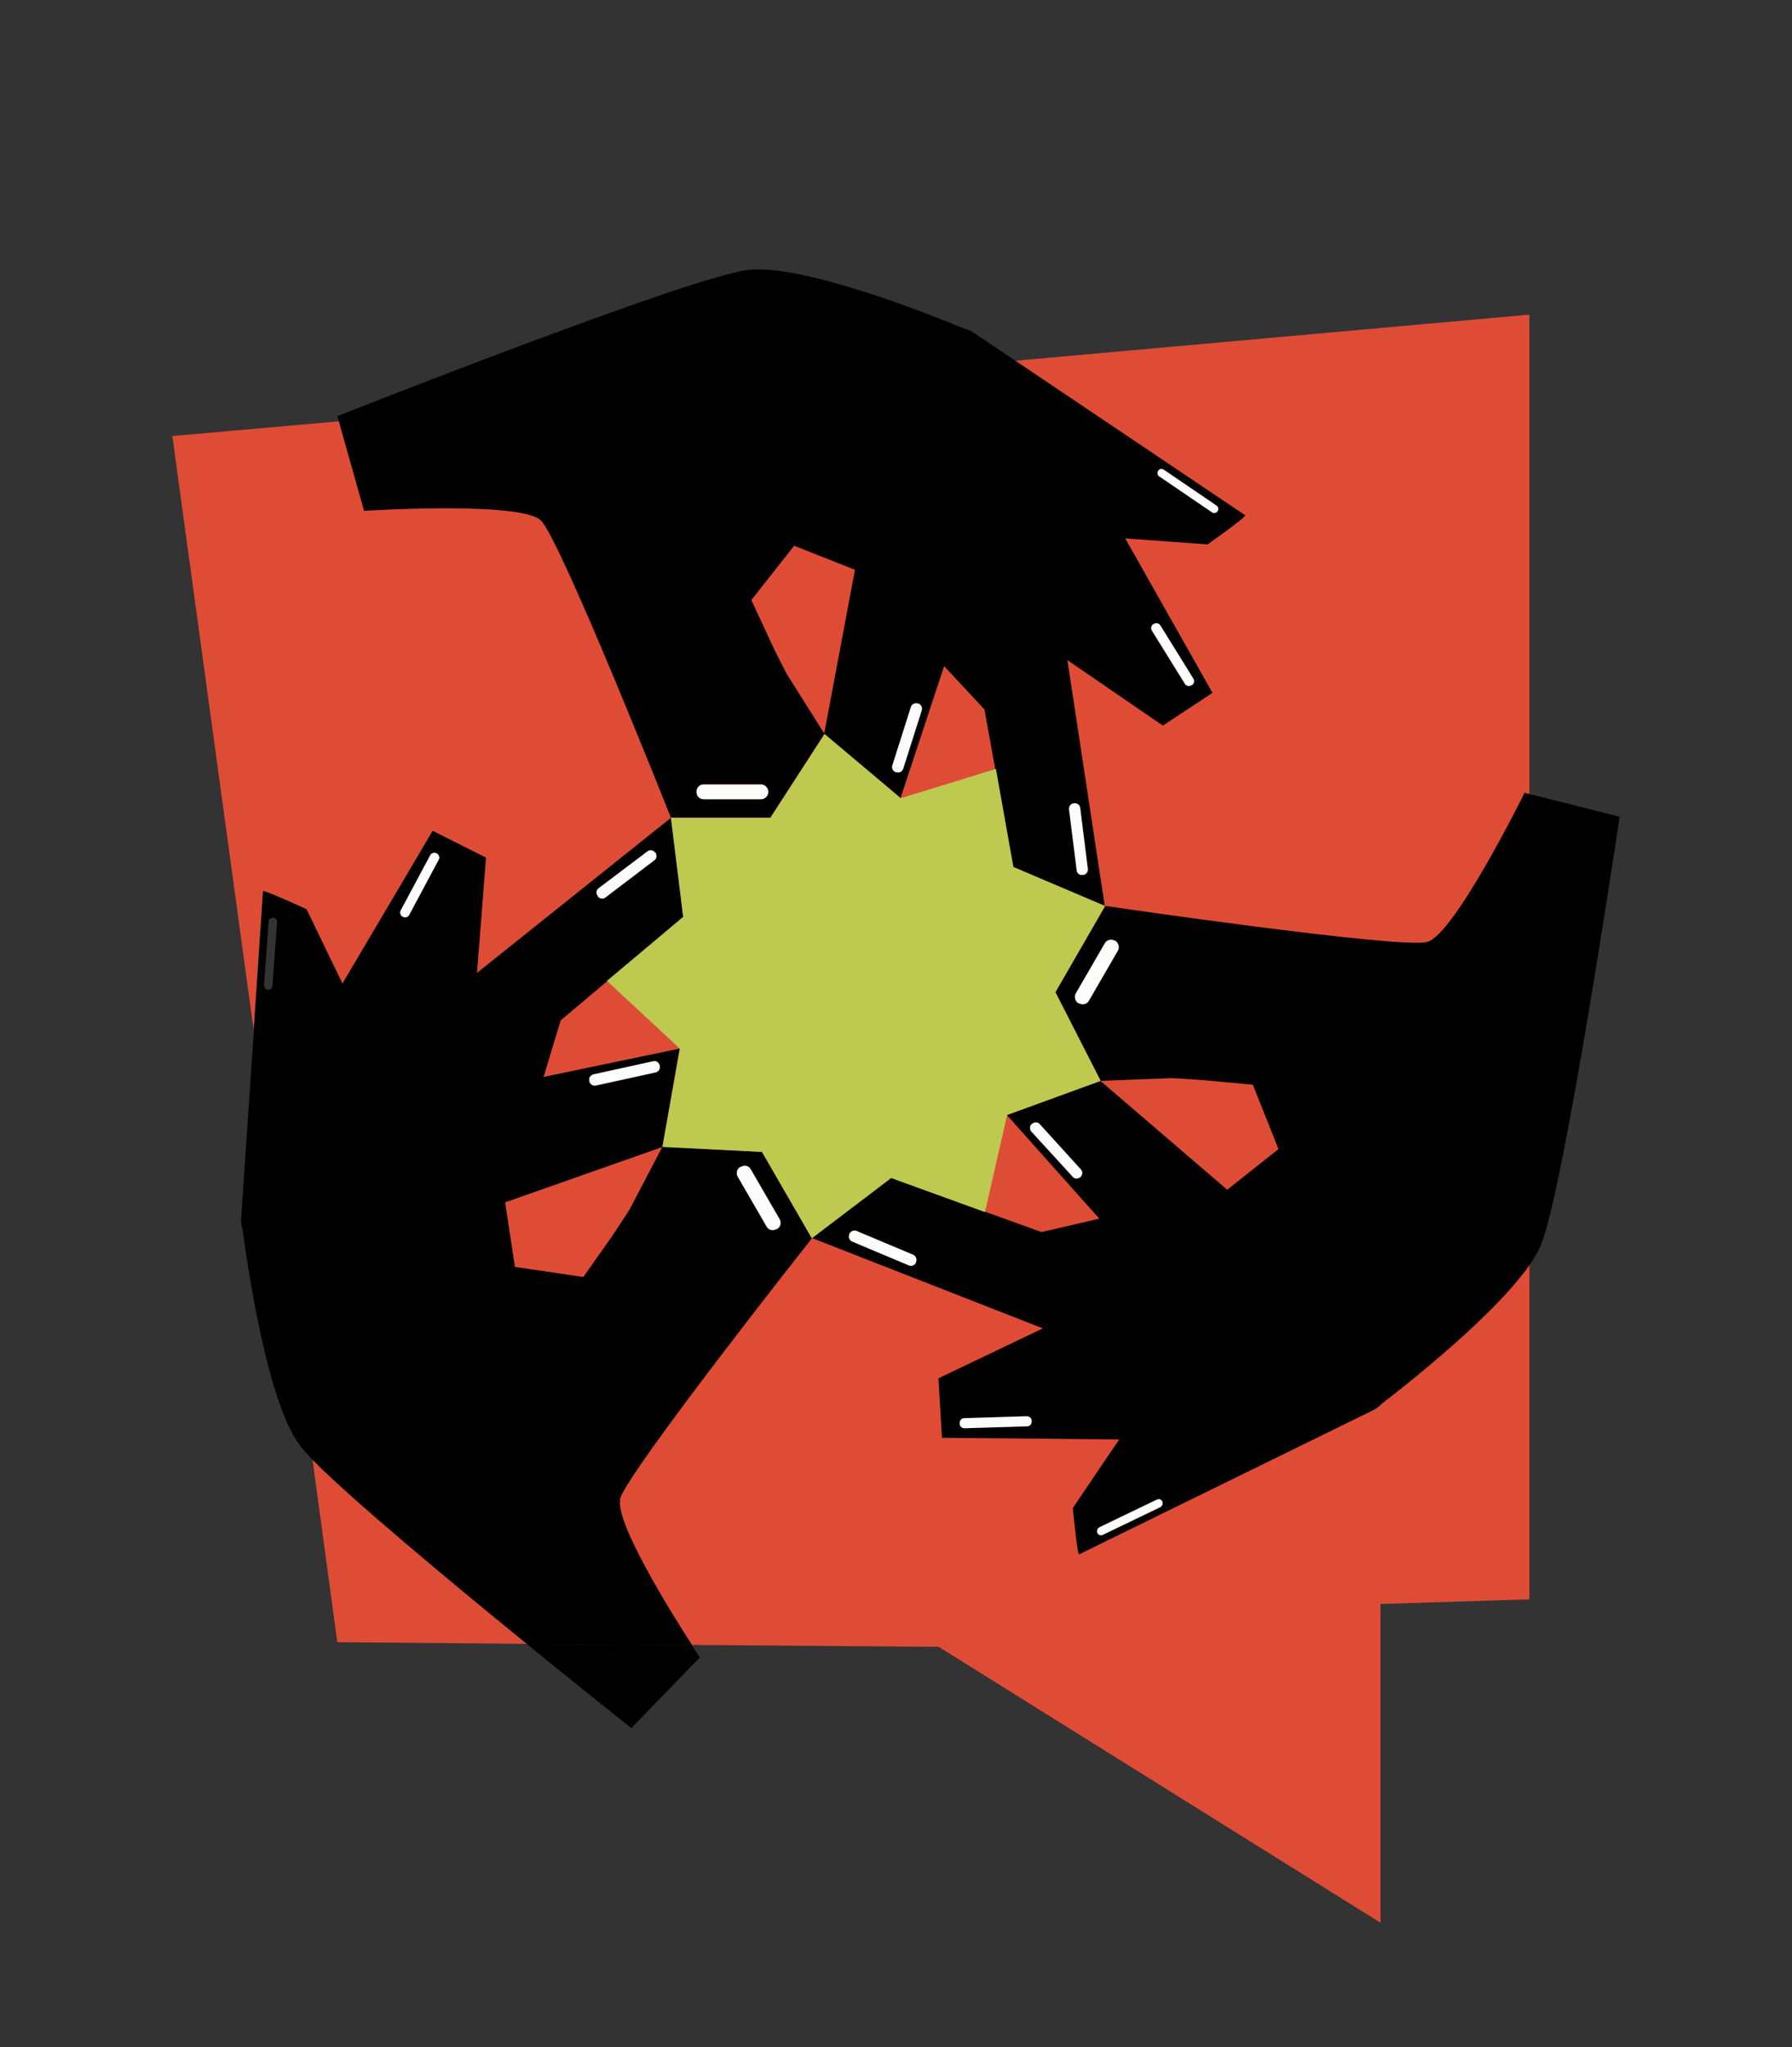 <svg viewBox="0 0 657.1 750.2" version="1.1" xmlns="http://www.w3.org/2000/svg">
  <rect x="0" y="0" width="657.1" height="750.2" fill="#333333" stroke="none"/>
  <defs>
    <style>
      .cls-1 {
        fill: #df4c36;
      }

      .cls-2 {
        fill: #fcfcfb;
      }

      .cls-3 {
        fill: #bdc94f;
      }
    </style>
  </defs>
  
  <g>
    <g id="Livello_1">
      <g>
        <path d="M147.6,335.9c-.8-.4-1.2-1.5-.7-2.4l10.8-20.2c.4-.8,1.5-1.2,2.4-.7h.1c.8.5,1.2,1.6.7,2.4l-10.8,20.2c-.4.8-1.5,1.2-2.4.7h-.1Z" class="cls-1"></path>
        <path d="M193,602.4l-69.3-.6-9.1-66.8c14.1,14.3,50.1,44.3,78.5,67.4" class="cls-1"></path>
        <path d="M219.3,328.4v-.2c-.8-.9-.6-2.1.3-2.8l17.9-13.5c.9-.7,2.1-.5,2.8.4h.1c.7,1,.5,2.3-.4,2.9l-17.9,13.6c-.9.7-2.1.5-2.8-.4" class="cls-1"></path>
        <path d="M216.1,396.3v-.2c-.3-1.1.4-2.1,1.5-2.4l21.9-4.8c1.1-.3,2.1.4,2.4,1.5v.2c.3,1.1-.4,2.1-1.5,2.4l-21.9,4.8c-1.1.2-2.1-.4-2.4-1.5" class="cls-1"></path>
        <path d="M185.2,440.6l57.7-20.3-12,22.9s-4.5,7-6.9,10.5l-10.1,14.3-25.1-3.7-3.6-23.7Z" class="cls-1"></path>
        <path d="M281.1,449.5l-10.6-18.3c-.7-1.3-.3-2.9,1-3.6h.2c1.3-.8,2.9-.4,3.6.9l10.6,18.3c.7,1.3.3,2.9-1,3.6h-.2c-1.3.8-2.9.4-3.6-.9" class="cls-1"></path>
        <path d="M560.8,115.4v470.7l-54.6,1.7v116.8l-162-101.1-90.7-.7c-7.9-12.2-28.5-45.4-26.3-53.4,2.7-10,70.4-95.6,70.4-95.6l-18.3-31.6-36.5-1.9,6.3-36-49.9,10.4,6.3-20.8,17-14.3h0c0,0,28-23.6,28-23.6l-4.5-36.3-71.2,56.9,3.3-42.3-19.5-9.8-33.1,56-13.2-27.3s-15.9-7.3-15.9-6.6l-3.4,50.8-29.8-217.6,61-5.4,248.1-22.2,188.6-16.9Z" class="cls-1"></path>
        <path d="M253.6,602.8c1.9,2.9,3,4.6,3,4.6l-25.1,25.9s-17-13.5-38.4-30.9l60.6.5Z"></path>
        <path d="M284.9,450.4h-.2c-1.3.8-2.9.4-3.6-.9l-10.6-18.3c-.7-1.3-.3-2.9,1-3.6h.2c1.3-.8,2.9-.4,3.6.9l10.6,18.3c.7,1.3.3,2.9-1,3.6"></path>
        <path d="M160.9,315.1l-10.8,20.2c-.4.8-1.5,1.2-2.4.7h-.1c-.8-.5-1.2-1.6-.7-2.4l10.8-20.2c.4-.8,1.5-1.2,2.4-.7h.1c.8.5,1.2,1.6.7,2.4"></path>
        <path d="M160.9,315.1l-10.8,20.2c-.4.8-1.5,1.2-2.4.7h-.1c-.8-.5-1.2-1.6-.7-2.4l10.8-20.2c.4-.8,1.5-1.2,2.4-.7h.1c.8.5,1.2,1.6.7,2.4" class="cls-2"></path>
        <path d="M227.3,549.4c2.7-10,70.4-95.6,70.4-95.6l-18.3-31.6-36.5-1.9-12,22.9s-4.5,7-6.9,10.5l-10.1,14.3-25.1-3.7-3.6-23.7,57.7-20.3,6.3-36-49.9,10.4,6.3-20.8,17-14.3h0c0,0,28-23.6,28-23.6l-4.5-36.3-71.2,56.9,3.3-42.3-19.5-9.8-33.1,56-13.2-27.3s-15.9-7.3-15.9-6.6l-3.4,50.8-4.7,69.4c0,1.4.2,2.5.5,3.5,1.9,14,9.2,64.2,21.3,79.7,1,1.3,2.5,3,4.5,5,14.1,14.3,50.1,44.3,78.5,67.4l60.6.5c-7.9-12.2-28.5-45.4-26.3-53.4M271.5,427.6h.2c1.3-.8,2.9-.4,3.6.9l10.6,18.3c.7,1.3.3,2.9-1,3.6h-.2c-1.3.8-2.9.4-3.6-.9l-10.6-18.3c-.7-1.3-.3-2.9,1-3.6M217.6,393.8l21.9-4.8c1.1-.3,2.1.4,2.4,1.5v.2c.3,1.1-.4,2.1-1.5,2.4l-21.9,4.8c-1.1.2-2.1-.4-2.4-1.5v-.2c-.3-1.1.4-2.1,1.5-2.4M219.5,325.5l17.9-13.5c.9-.7,2.1-.5,2.8.4h.1c.7,1,.5,2.3-.4,2.9l-17.9,13.6c-.9.7-2.1.5-2.8-.4v-.2c-.8-.9-.6-2.1.3-2.8M146.9,333.6l10.8-20.2c.4-.8,1.5-1.2,2.4-.7h.1c.8.5,1.2,1.6.7,2.4l-10.8,20.2c-.4.8-1.5,1.2-2.4.7h-.1c-.8-.5-1.2-1.6-.7-2.4M98.5,337.7c0-.8.8-1.4,1.6-1.4h.1c.8,0,1.4.8,1.4,1.6l-1.7,23.4c0,.8-.8,1.4-1.6,1.4h-.1c-.8,0-1.4-.8-1.4-1.6l1.7-23.4Z"></path>
        <path d="M239.9,315.3l-17.9,13.6c-.9.7-2.1.5-2.8-.4v-.2c-.8-.9-.6-2.1.3-2.8l17.9-13.5c.9-.7,2.1-.5,2.8.4h.1c.7,1,.5,2.3-.4,2.9"></path>
        <polygon points="250.5 336 222.6 359.5 222.5 359.5 250.5 336"></polygon>
        <path d="M240.4,393l-21.9,4.8c-1.1.2-2.1-.4-2.4-1.5v-.2c-.3-1.1.4-2.1,1.5-2.4l21.9-4.8c1.1-.3,2.1.4,2.4,1.5v.2c.3,1.1-.4,2.1-1.5,2.4"></path>
        <path d="M240.4,393l-21.9,4.8c-1.1.2-2.1-.4-2.4-1.5v-.2c-.3-1.1.4-2.1,1.5-2.4l21.9-4.8c1.1-.3,2.1.4,2.4,1.5v.2c.3,1.1-.4,2.1-1.5,2.4" class="cls-2"></path>
        <path d="M239.9,315.3l-17.9,13.6c-.9.7-2.1.5-2.8-.4v-.2c-.8-.9-.6-2.1.3-2.8l17.9-13.5c.9-.7,2.1-.5,2.8.4h.1c.7,1,.5,2.3-.4,2.9" class="cls-2"></path>
        <path d="M284.9,450.4h-.2c-1.3.8-2.9.4-3.6-.9l-10.6-18.3c-.7-1.3-.3-2.9,1-3.6h.2c1.3-.8,2.9-.4,3.6.9l10.6,18.3c.7,1.3.3,2.9-1,3.6" class="cls-2"></path>
        <path d="M558.9,290.8s-25.6,51.8-35.6,54.4c-10,2.6-118-13.2-118-13.2l-18.3,31.6,16.6,32.5,25.8-1s8.4.4,12.5.8l17.5,1.6,9.4,23.6-18.8,14.9-46.5-39.9-34.3,12.5,33.9,38-21.2,4.9-55.3-19.9-29.1,22,84.9,33.2-38.3,18.3,1.3,21.8,65,.6-17,25.1s1.6,17.4,2.3,17l108.2-53c1.2-.7,2.1-1.5,2.8-2.2,11.2-8.6,51-40.1,58.4-58.3,8.6-21.2,28.8-156.8,28.8-156.8l-35-8.8ZM409.9,348.4l-10.6,18.3c-.7,1.3-2.3,1.7-3.6,1h-.2c-1.3-.8-1.7-2.4-1-3.7l10.6-18.3c.7-1.3,2.4-1.7,3.6-1h.2c1.3.8,1.7,2.5,1,3.7M396.3,431.3h-.1c-.8.8-2.1.8-2.8,0l-15.2-16.6c-.7-.8-.7-2.1.1-2.8h.1c.8-.8,2.1-.8,2.8,0l15.1,16.6c.8.8.7,2.1-.1,2.8M335.9,462.5v.2c-.5,1-1.7,1.5-2.7,1l-20.7-8.7c-1-.4-1.5-1.6-1.1-2.6v-.2c.5-1,1.7-1.5,2.7-1.1l20.7,8.7c1,.4,1.5,1.6,1.1,2.6M378.3,520.9c0,1-.7,1.8-1.7,1.8l-22.9.7c-1,0-1.8-.7-1.8-1.7v-.2c0-1,.7-1.8,1.7-1.8l22.9-.7c1,0,1.8.7,1.8,1.7v.2ZM425.5,552.3l-21.2,10.2c-.7.3-1.6,0-1.9-.7h0c-.3-.8,0-1.7.7-2.1l21.2-10.2c.7-.3,1.6,0,1.9.7h0c.3.8,0,1.7-.7,2.1"></path>
        <path d="M409.9,348.4l-10.6,18.3c-.7,1.3-2.3,1.7-3.6,1h-.2c-1.3-.8-1.7-2.4-1-3.7l10.6-18.3c.7-1.3,2.4-1.7,3.6-1h.2c1.3.8,1.7,2.5,1,3.7"></path>
        <path d="M425.5,552.3l-21.2,10.2c-.7.3-1.6,0-1.9-.7h0c-.3-.8,0-1.7.7-2.1l21.2-10.2c.7-.3,1.6,0,1.9.7h0c.3.8,0,1.7-.7,2.1"></path>
        <path d="M425.5,552.3l-21.2,10.2c-.7.3-1.6,0-1.9-.7h0c-.3-.8,0-1.7.7-2.1l21.2-10.2c.7-.3,1.6,0,1.9.7h0c.3.8,0,1.7-.7,2.1" class="cls-2"></path>
        <path d="M378.3,520.7v.2c0,1-.7,1.8-1.7,1.8l-22.9.7c-1,0-1.8-.7-1.8-1.7v-.2c0-1,.7-1.8,1.7-1.8l22.9-.7c1,0,1.8.7,1.8,1.7"></path>
        <path d="M378.3,520.7v.2c0,1-.7,1.8-1.7,1.8l-22.9.7c-1,0-1.8-.7-1.8-1.7v-.2c0-1,.7-1.8,1.7-1.8l22.9-.7c1,0,1.8.7,1.8,1.7" class="cls-2"></path>
        <path d="M335.9,462.5v.2c-.5,1-1.7,1.5-2.7,1l-20.7-8.7c-1-.4-1.5-1.6-1.1-2.6v-.2c.5-1,1.7-1.5,2.7-1.1l20.7,8.7c1,.4,1.5,1.6,1.1,2.6"></path>
        <path d="M396.3,431.3h-.1c-.8.8-2.1.8-2.8,0l-15.2-16.6c-.7-.8-.7-2.1.1-2.8h.1c.8-.8,2.1-.8,2.8,0l15.1,16.6c.8.8.7,2.1-.1,2.8"></path>
        <path d="M396.3,431.3h-.1c-.8.8-2.1.8-2.8,0l-15.2-16.6c-.7-.8-.7-2.1.1-2.8h.1c.8-.8,2.1-.8,2.8,0l15.1,16.6c.8.8.7,2.1-.1,2.8" class="cls-2"></path>
        <path d="M335.9,462.5v.2c-.5,1-1.7,1.5-2.7,1l-20.7-8.7c-1-.4-1.5-1.6-1.1-2.6v-.2c.5-1,1.7-1.5,2.7-1.1l20.7,8.7c1,.4,1.5,1.6,1.1,2.6" class="cls-2"></path>
        <path d="M409.9,348.4l-10.6,18.3c-.7,1.3-2.3,1.7-3.6,1h-.2c-1.3-.8-1.7-2.4-1-3.7l10.6-18.3c.7-1.3,2.4-1.7,3.6-1h.2c1.3.8,1.7,2.5,1,3.7" class="cls-2"></path>
        <path d="M456.7,188.9l-100-67.2c-1.2-.7-2.3-1.1-3.2-1.3-13-5.4-60.2-24.1-79.7-21.4-22.7,3.1-150.1,53.5-150.1,53.5l9.8,34.7s57.6-3.7,64.9,3.6c7.3,7.3,47.6,108.8,47.6,108.8h36.5l19.8-30.7-13.8-21.9s-3.9-7.4-5.6-11.2l-7.4-15.9,15.7-19.9,22.3,8.8-11.3,60.2,28,23.5,16-48.4,14.8,15.9,10.4,57.8,33.7,14.2-13.7-90.1,35,24,18.2-12-32-56.6,30.2,2.2s14.3-10.1,13.6-10.5M279.1,287.4c1.4,0,2.6,1.2,2.6,2.6v.2c0,1.4-1.2,2.6-2.6,2.6h-21.1c-1.5,0-2.6-1.2-2.6-2.6v-.2c0-1.5,1.2-2.6,2.6-2.6h21.1ZM338,260.3l-6.8,21.4c-.3,1-1.4,1.6-2.5,1.3h-.2c-1.1-.4-1.6-1.5-1.3-2.5l6.8-21.4c.3-1,1.4-1.6,2.5-1.3h.2c1.1.4,1.6,1.5,1.3,2.5M393.7,294.5h.2c1.1-.2,2.1.6,2.2,1.7l2.8,22.3c.1,1.1-.6,2.1-1.7,2.2h-.2c-1.1.2-2.1-.6-2.2-1.7l-2.8-22.3c-.1-1.1.6-2.1,1.7-2.2M422.9,228.7h.1c.8-.6,1.9-.3,2.4.5l12.1,19.5c.5.8.3,1.9-.6,2.4h-.1c-.8.6-1.9.3-2.4-.5l-12.1-19.5c-.5-.8-.3-1.9.6-2.4M424.6,172.5h0c.4-.8,1.4-.9,2-.5l19.4,13.2c.7.4.8,1.4.4,2h0c-.5.8-1.4.9-2,.5l-19.4-13.2c-.7-.4-.8-1.4-.4-2"></path>
        <path d="M281.7,290.1v.2c0,1.4-1.2,2.6-2.6,2.6h-21.1c-1.5,0-2.6-1.2-2.6-2.6v-.2c0-1.5,1.2-2.6,2.6-2.6h21.1c1.4,0,2.6,1.2,2.6,2.6"></path>
        <path d="M446.5,187.3h0c-.5.8-1.4.9-2,.5l-19.4-13.2c-.7-.4-.8-1.4-.4-2h0c.4-.8,1.4-.9,2-.5l19.4,13.2c.7.4.8,1.4.4,2"></path>
        <path d="M446.5,187.3h0c-.5.8-1.4.9-2,.5l-19.4-13.2c-.7-.4-.8-1.4-.4-2h0c.4-.8,1.4-.9,2-.5l19.4,13.2c.7.4.8,1.4.4,2" class="cls-2"></path>
        <path d="M437,251.1h-.1c-.8.6-1.9.3-2.4-.5l-12.1-19.5c-.5-.8-.3-1.9.6-2.4h.1c.8-.6,1.9-.3,2.4.5l12.1,19.5c.5.8.3,1.9-.6,2.4"></path>
        <path d="M437,251.1h-.1c-.8.6-1.9.3-2.4-.5l-12.1-19.5c-.5-.8-.3-1.9.6-2.4h.1c.8-.6,1.9-.3,2.4.5l12.1,19.5c.5.8.3,1.9-.6,2.4" class="cls-2"></path>
        <path d="M398.9,318.4c.1,1.1-.6,2.1-1.7,2.2h-.2c-1.1.2-2.1-.6-2.2-1.7l-2.8-22.3c-.1-1.1.6-2.1,1.7-2.2h.2c1.1-.2,2.1.6,2.2,1.7l2.8,22.3Z"></path>
        <path d="M338,260.3l-6.8,21.4c-.3,1-1.4,1.6-2.5,1.3h-.2c-1.1-.4-1.6-1.5-1.3-2.5l6.8-21.4c.3-1,1.4-1.6,2.5-1.3h.2c1.1.4,1.6,1.5,1.3,2.5"></path>
        <path d="M338,260.3l-6.8,21.4c-.3,1-1.4,1.6-2.5,1.3h-.2c-1.1-.4-1.6-1.5-1.3-2.5l6.8-21.4c.3-1,1.4-1.6,2.5-1.3h.2c1.1.4,1.6,1.5,1.3,2.5" class="cls-2"></path>
        <path d="M398.9,318.4c.1,1.1-.6,2.1-1.7,2.2h-.2c-1.1.2-2.1-.6-2.2-1.7l-2.8-22.3c-.1-1.1.6-2.1,1.7-2.2h.2c1.1-.2,2.1.6,2.2,1.7l2.8,22.3Z" class="cls-2"></path>
        <path d="M281.7,290.1v.2c0,1.4-1.2,2.6-2.6,2.6h-21.1c-1.5,0-2.6-1.2-2.6-2.6v-.2c0-1.5,1.2-2.6,2.6-2.6h21.1c1.4,0,2.6,1.2,2.6,2.6" class="cls-2"></path>
        <polygon points="387 363.6 403.6 396.1 369.3 408.6 361.2 444.1 361.2 444.2 326.8 431.7 297.7 453.8 279.4 422.1 242.9 420.3 249.3 384.3 222.6 359.5 222.5 359.5 250.5 336 246 299.7 282.5 299.7 302.4 269 330.3 292.5 365.1 281.8 365.2 281.8 371.6 317.7 405.2 332 387 363.6" class="cls-3"></polygon>
      </g>
    </g>
  </g>
</svg>